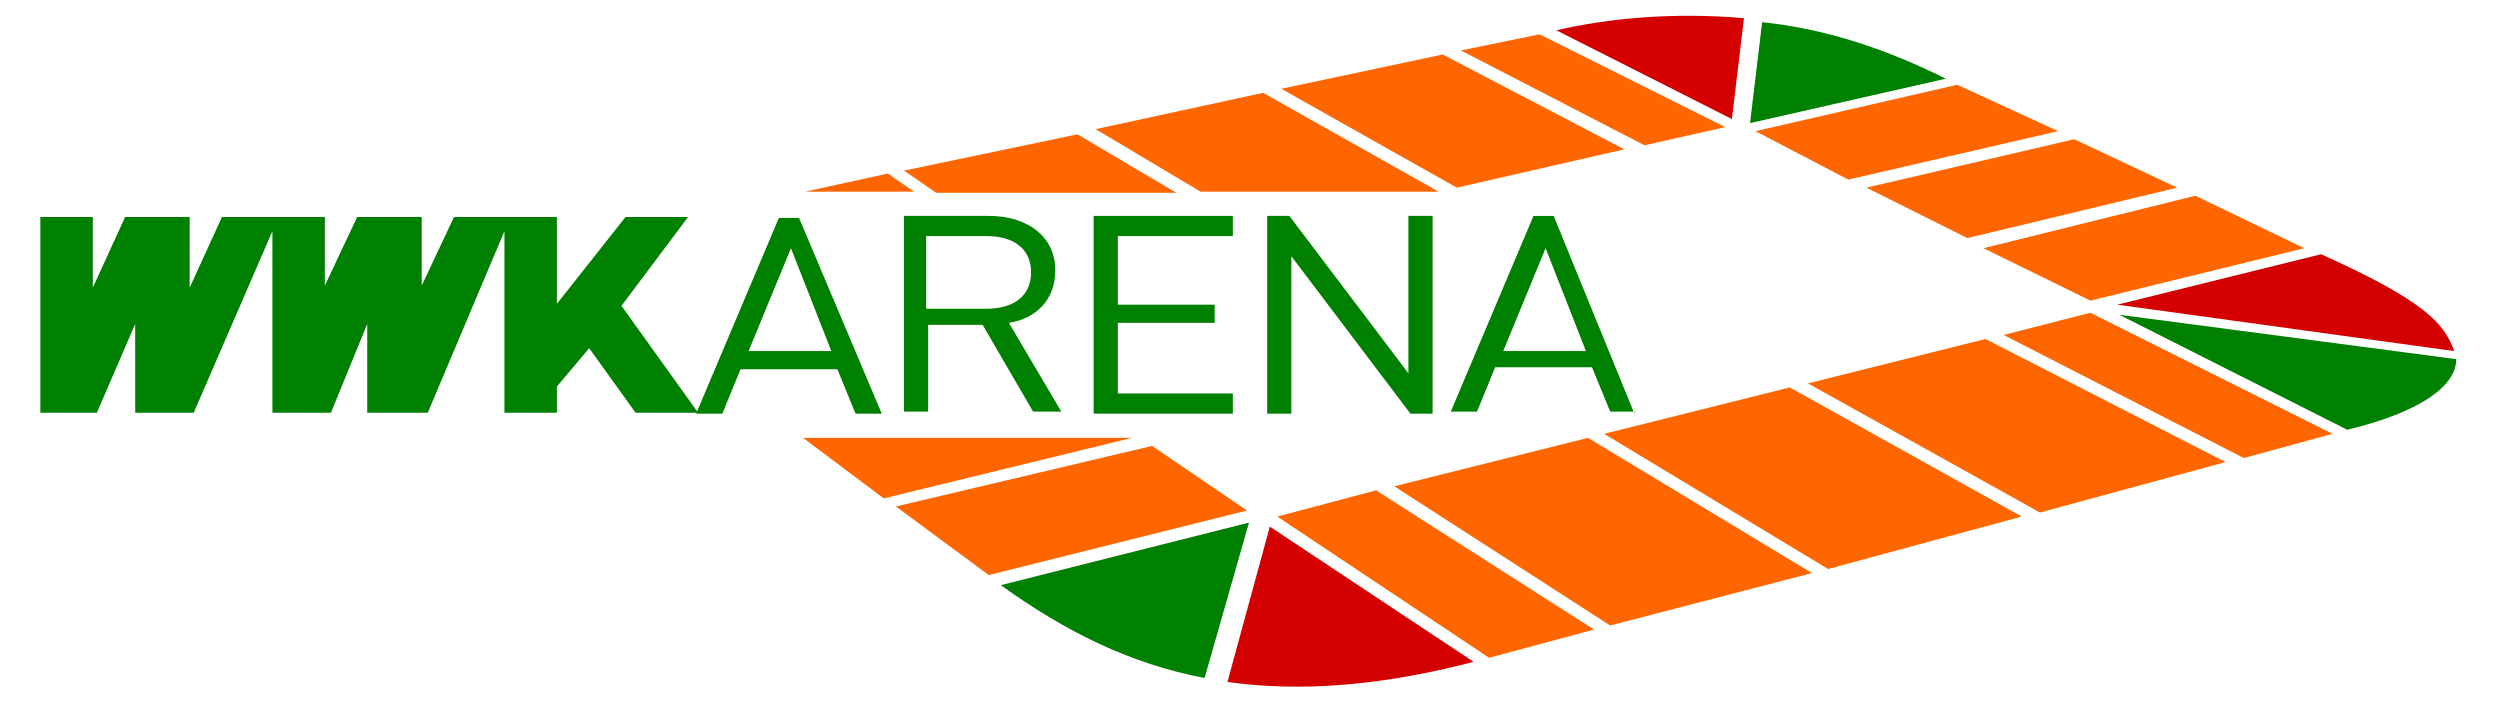 <?xml version="1.0" encoding="UTF-8" standalone="no"?>
<svg
   xmlns:dc="http://purl.org/dc/elements/1.1/"
   xmlns:cc="http://creativecommons.org/ns#"
   xmlns:rdf="http://www.w3.org/1999/02/22-rdf-syntax-ns#"
   xmlns:svg="http://www.w3.org/2000/svg"
   xmlns="http://www.w3.org/2000/svg"
   xmlns:sodipodi="http://sodipodi.sourceforge.net/DTD/sodipodi-0.dtd"
   xmlns:inkscape="http://www.inkscape.org/namespaces/inkscape"
   version="1.1"
   id="Layer_1"
   x="0px"
   y="0px"
   viewBox="0 0 123.9 35"
   style="enable-background:new 0 0 123.9 35;"
   xml:space="preserve"
   sodipodi:docname="wwk-arena.svg"
   inkscape:version="1.0.1 (3bc2e813f5, 2020-09-07)"><defs
   id="defs44">



	</defs><sodipodi:namedview
   pagecolor="#ffffff"
   bordercolor="#666666"
   borderopacity="1"
   objecttolerance="10"
   gridtolerance="10"
   guidetolerance="10"
   inkscape:pageopacity="0"
   inkscape:pageshadow="2"
   inkscape:window-width="1920"
   inkscape:window-height="1013"
   id="namedview42"
   showgrid="false"
   inkscape:zoom="3.4927308"
   inkscape:cx="64.445583"
   inkscape:cy="-57.762269"
   inkscape:window-x="-9"
   inkscape:window-y="-9"
   inkscape:window-maximized="1"
   inkscape:current-layer="WWK_Arena_rgb"
   inkscape:document-rotation="0" />
<style
   type="text/css"
   id="style2">
	.st0{fill-rule:evenodd;clip-rule:evenodd;fill:#FFFFFF;}
</style>
<title
   id="title4">WWK_Arena_rgb</title>
<desc
   id="desc6">Created with Sketch.</desc>
<g
   id="WWK_Arena_rgb"
   style="fill:#000000">
			<polyline
   id="Fill-1"
   class="st0"
   points="73.8,32.6 79,31.2 68.2,24.3 63.3,25.6 73.8,32.6    "
   style="fill:#ff6600" />
			<polyline
   id="Fill-2"
   class="st0"
   points="78.7,21.7 69.1,24.1 79.8,31 89.8,28.4 78.7,21.7    "
   style="fill:#ff6600" />
			<polyline
   id="Fill-3"
   class="st0"
   points="88.7,19.2 79.5,21.5 90.6,28.2 100.2,25.6 88.7,19.2    "
   style="fill:#ff6600" />
			<polyline
   id="Fill-4"
   class="st0"
   points="98.4,16.8 89.6,19 101.1,25.4 110.3,22.9 98.4,16.8    "
   style="fill:#ff6600" />
			<polyline
   id="Fill-5"
   class="st0"
   points="103.6,15.5 99.3,16.6 111.2,22.7 115.6,21.5 103.6,15.5    "
   style="fill:#ff6600" />
			<polyline
   id="Fill-6"
   class="st0"
   points="71.3,9.5 62.6,4.6 54.3,6.4 59.5,9.5 71.3,9.5    "
   style="fill:#ff6600" />
			<polyline
   id="Fill-7"
   class="st0"
   points="71.5,2.7 63.5,4.4 72.2,9.3 80.5,7.4 71.5,2.7    "
   style="fill:#ff6600" />
			<polyline
   id="Fill-8"
   class="st0"
   points="76.3,1.7 72.4,2.5 81.5,7.2 85.5,6.3 76.3,1.7    "
   style="fill:#ff6600" />
			<polyline
   id="Fill-9"
   class="st0"
   points="102.8,6.9 92.5,9.3 97.5,11.8 107.9,9.3 102.8,6.9    "
   style="fill:#ff6600" />
			<polyline
   id="Fill-10"
   class="st0"
   points="108.8,9.7 98.3,12.3 103.6,14.9 114.2,12.3 108.8,9.7    "
   style="fill:#ff6600" />
			<polyline
   id="Fill-11"
   class="st0"
   points="102,6.5 97,4.2 87,6.5 91.6,8.9 102,6.5    "
   style="fill:#ff6600" />
			<polyline
   id="Fill-12"
   class="st0"
   points="49,28.5 61.8,25.3 57.1,22.1 44.4,25.1 49,28.5    "
   style="fill:#ff6600" />
			<g
   id="Group-19"
   transform="translate(58.732)"
   style="fill:#ff6600">
				<path
   id="Fill-13"
   class="st0"
   d="M 37.7,3.9 C 34.5,2.3 31.5,1.4 28.6,1.1 l -0.6,5 9.7,-2.2"
   style="fill:#008000" />
				<path
   id="Fill-15"
   class="st0"
   d="m 27.1,5.9 0.6,-5 c -3.5,-0.3 -6.7,0 -9.3,0.6 0,0 0,0 0,0 l 8.7,4.4"
   style="fill:#d40000" />
				<path
   id="Fill-16"
   class="st0"
   d="M 62.9,17.4 C 62.4,16 61.4,14.9 56.3,12.6 l -10.1,2.5 16.7,2.3"
   style="fill:#d40000" />
				<path
   id="Fill-17"
   class="st0"
   d="m 63,17.8 c 0,1.3 -1.7,2.6 -5.4,3.5 L 46.3,15.6 63,17.8"
   style="fill:#008000" />
				<path
   id="Fill-18"
   class="st0"
   d="M 14.3,32.8 C 9.7,34 5.7,34.3 2.1,33.8 l 2.1,-7.7 10.1,6.7"
   style="fill:#d40000" />
			</g>
			<path
   id="Fill-20"
   class="st0"
   d="m 49.6,29 c 3.2,2.3 6.4,3.9 10.1,4.6 L 61.9,25.9 49.6,29"
   style="fill:#008000" />
			<polyline
   id="Fill-21"
   class="st0"
   points="39.8,21.7 43.8,24.7 56.1,21.7 39.8,21.7    "
   style="fill:#ff6600" />
			<polyline
   id="Fill-22"
   class="st0"
   points="45.3,9.5 44,8.6 39.9,9.5 45.3,9.5    "
   style="fill:#ff6600" />
			<g
   id="Group-26"
   transform="translate(0,6.756)"
   style="fill:#008000">
				<polyline
   id="Fill-23"
   class="st0"
   points="58.3,2.8 53.4,-0.1 44.8,1.7 46.4,2.8 58.3,2.8     "
   style="fill:#ff6600" />
				<polyline
   id="Fill-25"
   class="st0"
   points="2,4 4.6,4 4.6,7.5 6.2,4 9.4,4 9.4,7.5 11,4 16.1,4 16.1,7.4 17.7,4 20.9,4       20.9,7.4 22.5,4 27.6,4 27.6,8.3 31,4 34.1,4 30.8,8.4 34.6,13.7 31.5,13.7 29.2,10.5 27.6,12.4 27.6,13.7 25,13.7 25,4.7       21.2,13.7 18.2,13.7 18.2,9.3 16.4,13.7 13.5,13.7 13.5,4.7 9.6,13.7 6.7,13.7 6.7,9.3 4.8,13.7 2,13.7 2,4     "
   style="fill:#008000" />
			</g>
			<path
   id="Fill-27"
   class="st0"
   d="m 41.2,17.4 h -4.1 l 2.1,-5.1 z m 2.5,3.1 -4.1,-9.7 h -1 l -4.1,9.7 h 1.3 l 0.9,-2.2 h 4.8 l 0.9,2.2 z"
   style="fill:#008000" />
			<path
   id="Fill-28"
   class="st0"
   d="m 51.1,13.5 c 0,1.2 -0.9,1.8 -2.2,1.8 h -3 v -3.6 h 3 c 1.3,0 2.2,0.6 2.2,1.8 z m 1.2,-0.1 c 0,-1.7 -1.4,-2.7 -3.3,-2.7 h -4.2 v 9.7 H 46 v -4.3 h 2.7 l 2.5,4.3 h 1.4 L 50,16 c 1.3,-0.2 2.3,-1.1 2.3,-2.6 z"
   style="fill:#008000" />
			<polyline
   id="Fill-29"
   class="st0"
   points="61.1,20.5 61.1,19.5 55.4,19.5 55.4,16 60.2,16 60.2,15.1 55.4,15.1 55.4,11.7      61.1,11.7 61.1,10.7 54.2,10.7 54.2,20.5 61.1,20.5    "
   style="fill:#008000" />
			<polyline
   id="Fill-30"
   class="st0"
   points="71,20.5 71,10.7 69.8,10.7 69.8,18.5 63.9,10.7 62.8,10.7 62.8,20.5 64,20.5 64,12.7      69.9,20.5 71,20.5    "
   style="fill:#008000" />
			<path
   id="Fill-31"
   class="st0"
   d="m 78.6,17.4 h -4.1 l 2.1,-5.1 z m 2.4,3.1 -4,-9.8 h -1 l -4.1,9.7 h 1.3 l 0.9,-2.2 h 4.8 l 0.9,2.2 H 81 Z"
   style="fill:#008000" />
		</g>
</svg>
